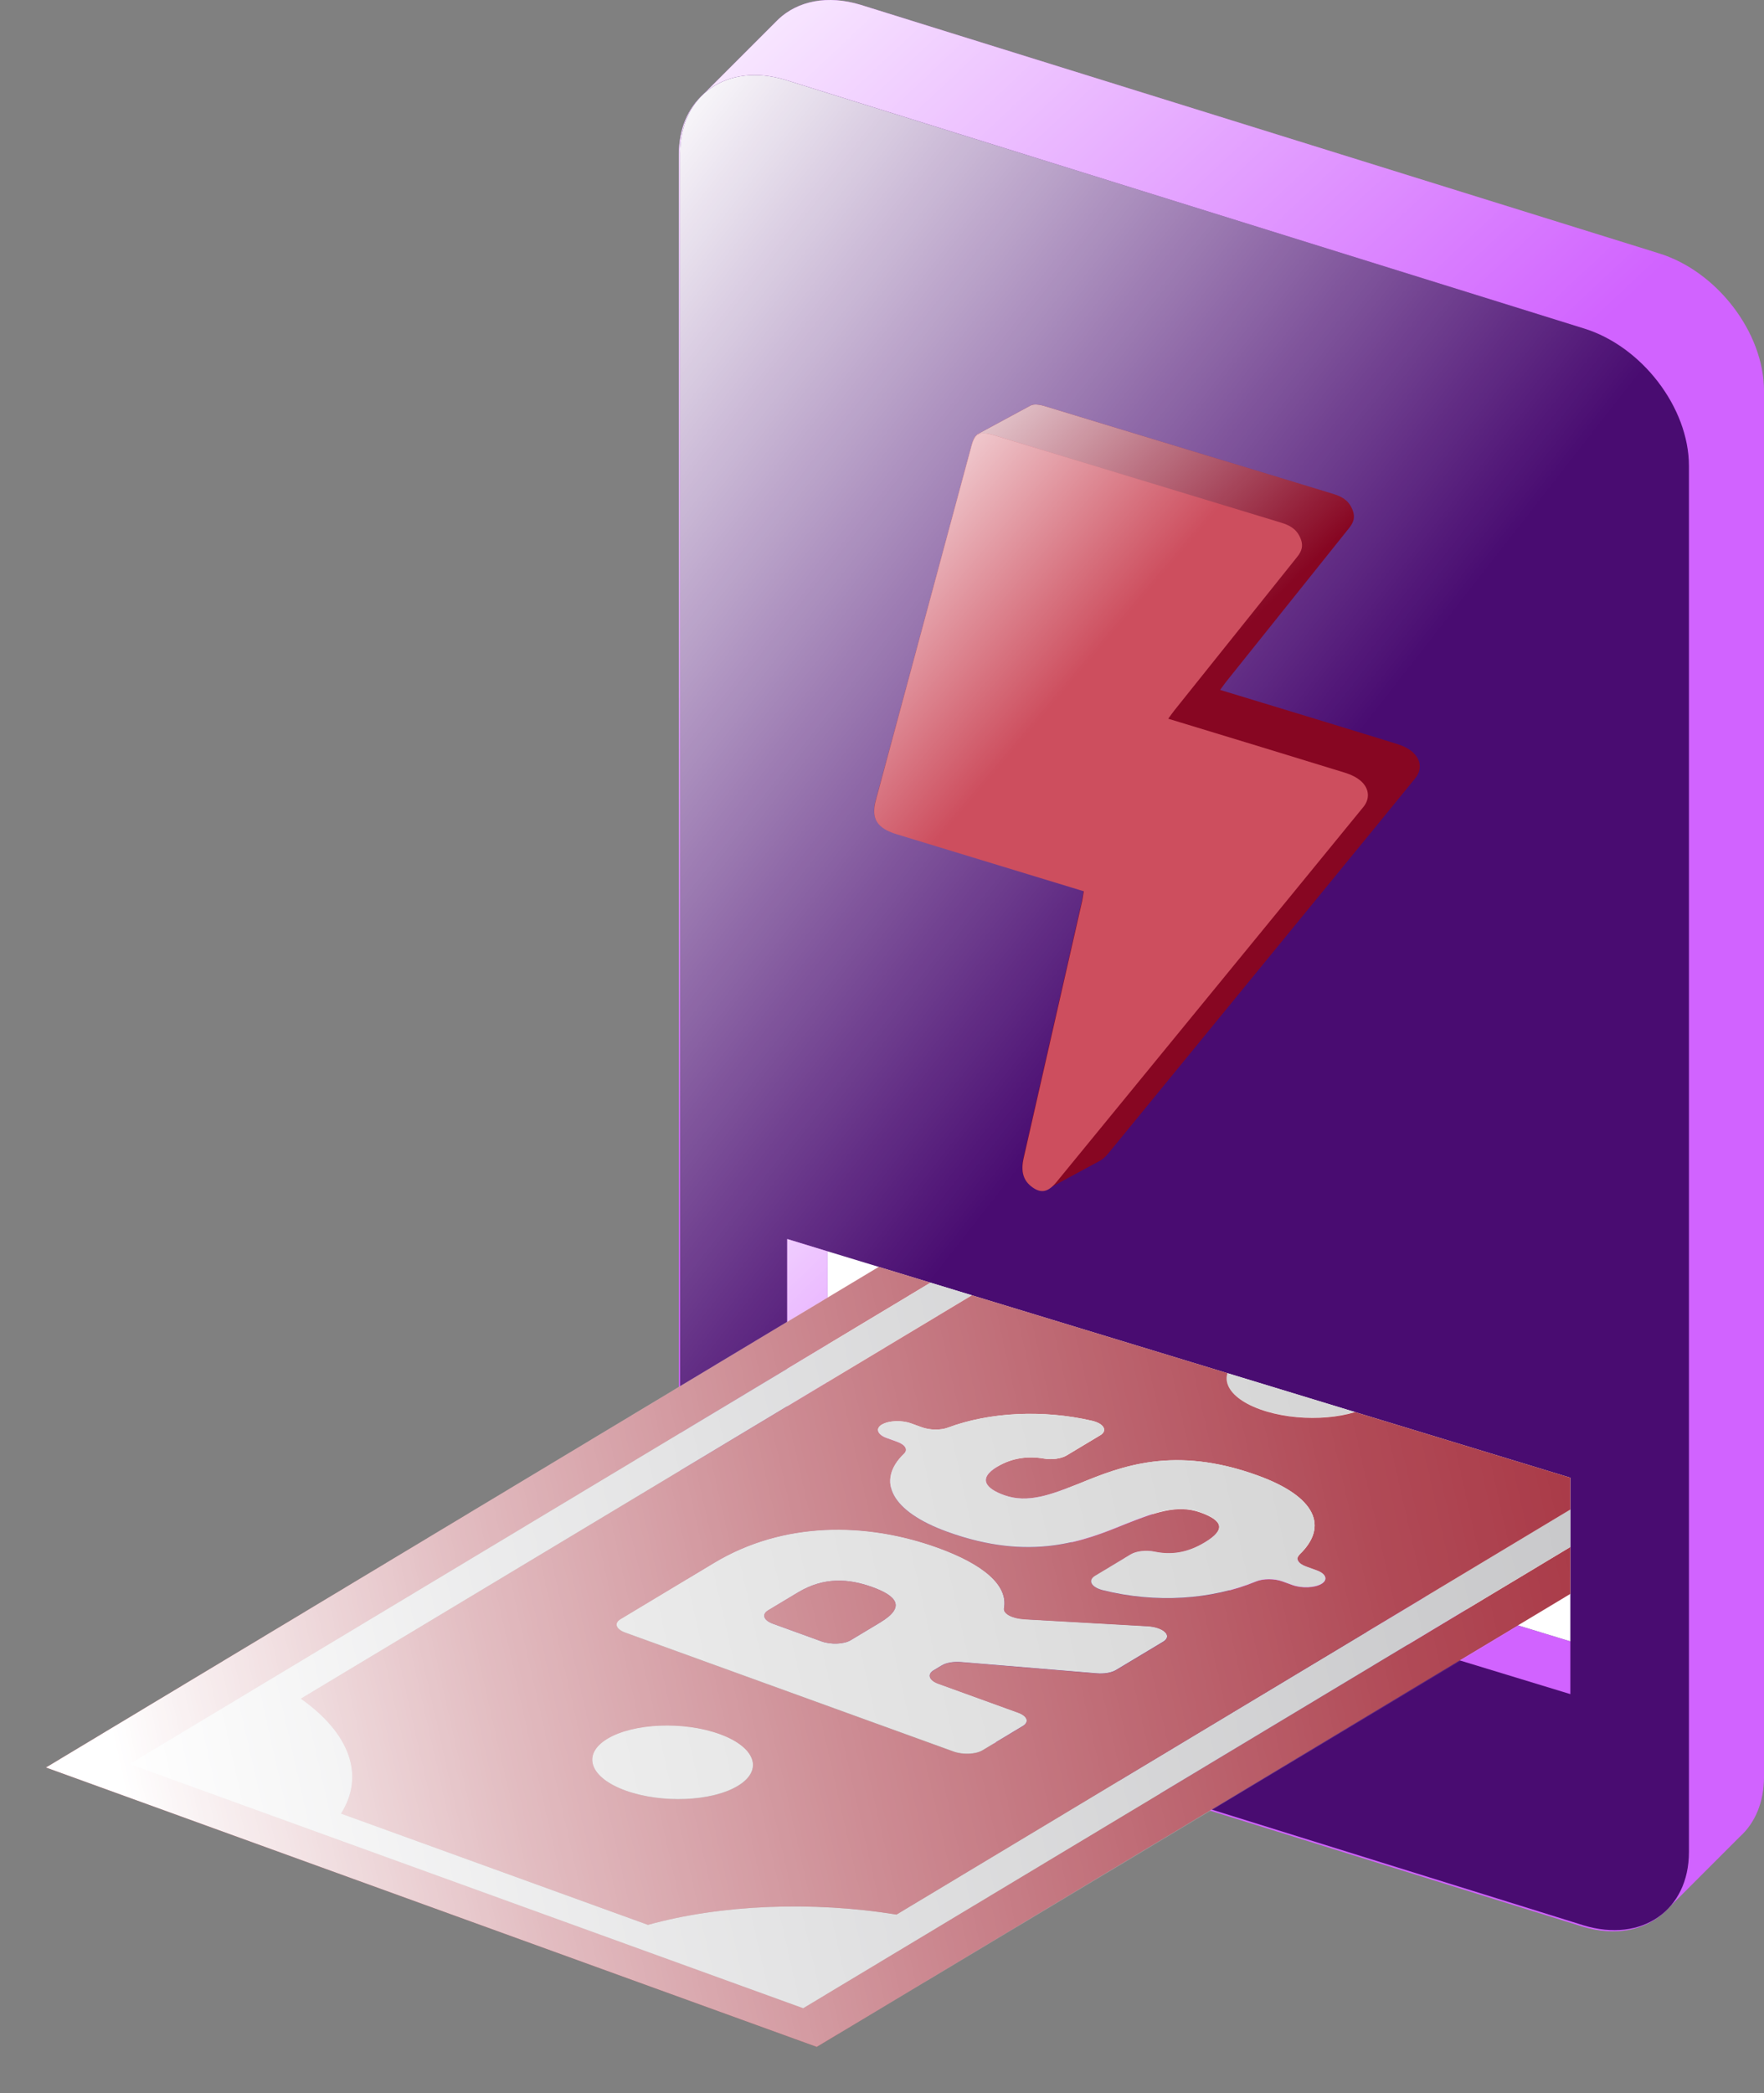 <svg xmlns="http://www.w3.org/2000/svg" xmlns:xlink="http://www.w3.org/1999/xlink" viewBox="0 0 444.18 526.84"><rect x="0" y="0" width="444.18" height="526.84" fill="#808080" stroke="none"/><defs><linearGradient id="linear-gradient" x1="110.05" x2="320.26" y1="32.69" y2="256.25" gradientUnits="userSpaceOnUse"><stop offset="0" stop-color="#fff"/><stop offset=".77" stop-color="#fff" stop-opacity="0"/></linearGradient><linearGradient xlink:href="#linear-gradient" id="linear-gradient-2" x1="103.93" x2="349.15" y1="100.5" y2="292.11"/><linearGradient xlink:href="#linear-gradient" id="linear-gradient-3" x1="203.31" x2="301.8" y1="113.7" y2="214.89"/><linearGradient xlink:href="#linear-gradient" id="linear-gradient-4" x1="192.22" x2="277.09" y1="130.69" y2="202.65"/><linearGradient xlink:href="#linear-gradient" id="linear-gradient-5" x1="175.78" x2="309.96" y1="267.94" y2="402.94"/><linearGradient id="linear-gradient-6" x1="30.03" x2="551.56" y1="445.06" y2="327.04" gradientUnits="userSpaceOnUse"><stop offset="0" stop-color="#fff"/><stop offset=".02" stop-color="#fff" stop-opacity=".96"/><stop offset=".18" stop-color="#fff" stop-opacity=".67"/><stop offset=".34" stop-color="#fff" stop-opacity=".43"/><stop offset=".48" stop-color="#fff" stop-opacity=".25"/><stop offset=".6" stop-color="#fff" stop-opacity=".11"/><stop offset=".7" stop-color="#fff" stop-opacity=".03"/><stop offset=".77" stop-color="#fff" stop-opacity="0"/></linearGradient><clipPath id="clippath"><path d="M395.41 426.4v-54.48l-197.2-60.07v20.28L0 448.96l221.08 77.88z" style="fill:none"/></clipPath><style>.cls-5{fill:#a73442}.cls-6{fill:#d0d0d0}.cls-7{fill:#d163ff}.cls-17{isolation:isolate}</style></defs><g class="cls-17"><g id="Layer_2" data-name="Layer 2"><g id="Layer_1-2" data-name="Layer 1"><path d="M417.64 63.74 216.69 1.21c-8.34-2.54-15.77-.95-20.64 3.59-.07.06-.12.13-.19.19s-.12.13-.19.19-.12.13-.19.19-.12.13-.19.19-.12.13-.19.19-.12.13-.19.19-.12.13-.19.19-.12.13-.19.19-.12.13-.19.19-.12.13-.19.19-.12.13-.19.19-.12.13-.19.19-.12.13-.19.19-.12.13-.19.19-.12.13-.19.19-.12.13-.19.19-.12.13-.19.19-.12.13-.19.19-.12.13-.19.19-.12.13-.19.19-.12.13-.19.19-.12.13-.19.19-.12.13-.19.19-.12.13-.19.19-.12.13-.19.19-.12.13-.19.19-.12.13-.19.19-.12.13-.19.19-.12.13-.19.19-.12.13-.19.19-.12.13-.19.19-.12.13-.19.19-.12.13-.19.19-.12.13-.19.19-.12.13-.19.19-.12.13-.19.19-.12.13-.19.19-.12.13-.19.19-.12.13-.19.19-.12.13-.19.19-.12.13-.19.19-.12.13-.19.19-.12.13-.19.19-.12.13-.19.19-.12.13-.19.19-.12.13-.19.19-.12.13-.19.19-.12.13-.19.19-.12.13-.19.19-.12.13-.19.19-.12.13-.19.19-.12.13-.19.19-.12.13-.19.19-.12.13-.19.19-.12.13-.19.19-.12.13-.19.19-.12.13-.19.19-.12.13-.19.19-.12.13-.19.19-.12.13-.19.19-.12.13-.19.19-.12.13-.19.19-.12.13-.19.19-.12.13-.19.19-.12.13-.19.19-.12.13-.19.19-.12.13-.19.19-.12.13-.19.19-.12.13-.19.19-.12.13-.19.19-.12.13-.19.19-.12.13-.19.19-.12.13-.19.19-.12.13-.19.19-.12.13-.19.19-.12.13-.19.19-.12.13-.19.19-.12.13-.19.19-.12.13-.19.19-.12.13-.19.19-.12.13-.19.19-.12.13-.19.19-.12.13-.19.19-.12.13-.19.19-.12.13-.19.19-.12.13-.19.19-.12.13-.19.19-.12.13-.19.19-.12.13-.19.19-.12.13-.19.19-.12.13-.19.19-.12.13-.19.19-.12.13-.19.19-.12.13-.19.19-.12.13-.19.19-.12.13-.19.19-.12.13-.19.19-.12.13-.19.19-.12.13-.19.19-.12.13-.19.19c-3.8 3.43-6.09 8.63-6.09 15.05v348.89c0 14.66 11.88 30.16 26.54 34.62l200.95 62.53c8.34 2.54 15.77.95 20.64-3.59.07-.06.12-.13.19-.19s.12-.13.19-.19.12-.13.19-.19.12-.13.19-.19.12-.13.19-.19.12-.13.19-.19.12-.13.19-.19.12-.13.19-.19.12-.13.19-.19.12-.13.19-.19.12-.13.19-.19.12-.13.19-.19.12-.13.19-.19.12-.13.19-.19.12-.13.19-.19.12-.13.19-.19.12-.13.19-.19.12-.13.19-.19.12-.13.19-.19.12-.13.19-.19.12-.13.19-.19.12-.13.19-.19.12-.13.19-.19.12-.13.19-.19.12-.13.19-.19.12-.13.19-.19.12-.13.19-.19.12-.13.19-.19.12-.13.19-.19.12-.13.19-.19.12-.13.19-.19.12-.13.19-.19.12-.13.19-.19.12-.13.19-.19.12-.13.19-.19.12-.13.19-.19.12-.13.19-.19.12-.13.19-.19.12-.13.19-.19.12-.13.19-.19.12-.13.19-.19.12-.13.19-.19.12-.13.19-.19.12-.13.19-.19.12-.13.19-.19.12-.13.19-.19.12-.13.19-.19.12-.13.19-.19.12-.13.19-.19.12-.13.19-.19.12-.13.19-.19.12-.13.19-.19.12-.13.19-.19.12-.13.19-.19.12-.13.19-.19.12-.13.19-.19.12-.13.19-.19.12-.13.19-.19.12-.13.19-.19.12-.13.19-.19.12-.13.19-.19.12-.13.19-.19.12-.13.19-.19.12-.13.19-.19.12-.13.19-.19.12-.13.19-.19.12-.13.19-.19.12-.13.19-.19.12-.13.19-.19.12-.13.19-.19.12-.13.19-.19.12-.13.19-.19.12-.13.19-.19.12-.13.19-.19.12-.13.19-.19.12-.13.19-.19.12-.13.19-.19.12-.13.19-.19.12-.13.19-.19.12-.13.19-.19.12-.13.19-.19.12-.13.19-.19.12-.13.19-.19.12-.13.19-.19.12-.13.19-.19.12-.13.19-.19.12-.13.19-.19.12-.13.19-.19.12-.13.19-.19.12-.13.19-.19.12-.13.19-.19.12-.13.19-.19.12-.13.19-.19.12-.13.19-.19.12-.13.19-.19.12-.13.19-.19.12-.13.19-.19.12-.13.19-.19.12-.13.19-.19.12-.13.19-.19c3.8-3.43 6.09-8.63 6.09-15.05V98.36c0-14.66-11.88-30.16-26.54-34.62" class="cls-7"/><path d="M417.64 63.74 216.69 1.21c-8.34-2.54-15.77-.95-20.64 3.59-.07.06-.12.13-.19.19s-.12.13-.19.19-.12.13-.19.19-.12.13-.19.19-.12.13-.19.19-.12.13-.19.19-.12.13-.19.19-.12.13-.19.19-.12.13-.19.19-.12.13-.19.19-.12.13-.19.19-.12.13-.19.19-.12.13-.19.19-.12.13-.19.19-.12.13-.19.19-.12.13-.19.19-.12.13-.19.19-.12.13-.19.19-.12.13-.19.19-.12.13-.19.19-.12.13-.19.19-.12.13-.19.19-.12.13-.19.19-.12.13-.19.19-.12.13-.19.19-.12.13-.19.19-.12.13-.19.19-.12.13-.19.19-.12.13-.19.19-.12.13-.19.19-.12.13-.19.19-.12.13-.19.19-.12.13-.19.19-.12.13-.19.19-.12.13-.19.19-.12.13-.19.19-.12.13-.19.19-.12.13-.19.19-.12.13-.19.19-.12.13-.19.19-.12.13-.19.19-.12.13-.19.19-.12.13-.19.19-.12.13-.19.19-.12.13-.19.19-.12.13-.19.19-.12.13-.19.19-.12.13-.19.19-.12.13-.19.19-.12.13-.19.19-.12.13-.19.19-.12.13-.19.19-.12.13-.19.19-.12.13-.19.19-.12.13-.19.19-.12.13-.19.19-.12.13-.19.19-.12.13-.19.19-.12.13-.19.19-.12.13-.19.19-.12.13-.19.19-.12.13-.19.19-.12.13-.19.19-.12.13-.19.19-.12.13-.19.19-.12.13-.19.19-.12.13-.19.19-.12.13-.19.19-.12.13-.19.19-.12.13-.19.19-.12.13-.19.19-.12.13-.19.19-.12.13-.19.19-.12.13-.19.19-.12.13-.19.19-.12.13-.19.19-.12.13-.19.19-.12.13-.19.19-.12.13-.19.19-.12.13-.19.19-.12.13-.19.19-.12.13-.19.19-.12.13-.19.19-.12.13-.19.19-.12.13-.19.19-.12.13-.19.19-.12.13-.19.19-.12.13-.19.19-.12.13-.19.19-.12.13-.19.19-.12.13-.19.19-.12.13-.19.19-.12.13-.19.19-.12.13-.19.19-.12.13-.19.19-.12.13-.19.19-.12.13-.19.19-.12.13-.19.19-.12.13-.19.19-.12.13-.19.19c-3.8 3.43-6.09 8.63-6.09 15.05v348.89c0 14.66 11.88 30.16 26.54 34.62l200.95 62.53c8.34 2.54 15.77.95 20.64-3.59.07-.06.12-.13.19-.19s.12-.13.19-.19.12-.13.19-.19.12-.13.19-.19.12-.13.19-.19.12-.13.19-.19.12-.13.19-.19.12-.13.19-.19.12-.13.19-.19.12-.13.19-.19.12-.13.19-.19.12-.13.19-.19.12-.13.19-.19.12-.13.19-.19.12-.13.19-.19.12-.13.19-.19.12-.13.19-.19.12-.13.19-.19.12-.13.19-.19.12-.13.19-.19.12-.13.19-.19.12-.13.19-.19.12-.13.19-.19.12-.13.19-.19.12-.13.19-.19.12-.13.19-.19.12-.13.19-.19.12-.13.19-.19.12-.13.19-.19.12-.13.19-.19.12-.13.19-.19.12-.13.19-.19.12-.13.19-.19.12-.13.19-.19.12-.13.19-.19.12-.13.19-.19.12-.13.19-.19.12-.13.19-.19.12-.13.19-.19.12-.13.19-.19.12-.13.19-.19.12-.13.19-.19.12-.13.19-.19.12-.13.19-.19.12-.13.19-.19.12-.13.19-.19.12-.13.19-.19.12-.13.19-.19.12-.13.19-.19.12-.13.19-.19.12-.13.19-.19.12-.13.19-.19.12-.13.19-.19.12-.13.19-.19.12-.13.19-.19.12-.13.19-.19.12-.13.19-.19.12-.13.19-.19.12-.13.19-.19.12-.13.19-.19.12-.13.19-.19.12-.13.19-.19.12-.13.19-.19.12-.13.19-.19.12-.13.19-.19.12-.13.19-.19.12-.13.19-.19.12-.13.19-.19.12-.13.19-.19.12-.13.19-.19.12-.13.19-.19.12-.13.19-.19.12-.13.19-.19.12-.13.19-.19.12-.13.19-.19.12-.13.19-.19.12-.13.19-.19.12-.13.19-.19.12-.13.19-.19.12-.13.19-.19.12-.13.19-.19.12-.13.19-.19.12-.13.19-.19.12-.13.19-.19.12-.13.19-.19.12-.13.19-.19.12-.13.19-.19.12-.13.19-.19.12-.13.19-.19.12-.13.19-.19.12-.13.19-.19.12-.13.19-.19.12-.13.19-.19.12-.13.19-.19.12-.13.19-.19.12-.13.19-.19.12-.13.19-.19.12-.13.19-.19.12-.13.19-.19.12-.13.19-.19c3.8-3.43 6.09-8.63 6.09-15.05V98.36c0-14.66-11.88-30.16-26.54-34.62" style="mix-blend-mode:overlay;fill:url(#linear-gradient)"/><path d="m398.74 484.6-200.95-62.53c-14.66-4.46-26.54-19.96-26.54-34.62V38.56c0-14.66 11.88-22.92 26.54-18.45l200.95 62.53c14.66 4.46 26.54 19.96 26.54 34.62v348.89c0 14.66-11.88 22.92-26.54 18.45" style="fill:#490c71"/><path d="m398.74 484.6-200.95-62.53c-14.66-4.46-26.54-19.96-26.54-34.62V38.56c0-14.66 11.88-22.92 26.54-18.45l200.95 62.53c14.66 4.46 26.54 19.96 26.54 34.62v348.89c0 14.66-11.88 22.92-26.54 18.45" style="mix-blend-mode:overlay;fill:url(#linear-gradient-2)"/><path d="M355.92 189.49c-1.12-1.07-2.73-1.8-4.12-2.23-13.86-4.29-27.71-8.48-41.57-12.7-.84-.26-1.69-.51-3-.91.69-.93 1.1-1.54 1.56-2.11 10.3-12.87 20.59-25.75 30.9-38.61 1.04-1.3 1.73-2.71.77-4.87-1.01-2.28-2.78-3.15-4.81-3.76-24.07-7.3-48.13-14.65-72.2-21.97-1.89-.58-3.12-.69-4-.23-.05.02-.09.05-.13.07-.05.02-.09.05-.13.07-.05.02-.09.05-.13.07-.05.02-.09.05-.13.07-.05.02-.09.05-.13.07-.05.02-.09.05-.13.07-.05.02-.09.05-.13.07-.05.02-.09.05-.13.07-.05.02-.09.05-.13.07-.05.02-.09.05-.13.07-.05.02-.09.05-.13.07-.05.02-.09.05-.13.07-.05.02-.09.05-.13.07-.05.02-.09.05-.13.07-.05.02-.09.05-.13.07-.05.02-.09.05-.13.07-.05.02-.09.05-.13.07-.05.02-.09.05-.13.07-.05.02-.09.05-.13.07-.05.02-.09.05-.13.07-.05.02-.09.05-.13.07-.05.02-.09.05-.13.07-.05.02-.09.05-.13.07-.05.02-.09.05-.13.07-.05.02-.09.05-.13.07-.05.02-.09.05-.13.07-.05.02-.09.05-.13.07-.05.02-.09.05-.13.07-.05.02-.09.05-.13.07-.05.02-.09.05-.13.07-.05.02-.09.05-.13.07-.05.02-.09.05-.13.07-.05.02-.09.05-.13.07-.05.02-.09.05-.13.07-.05.02-.09.05-.13.07-.05.02-.09.05-.13.07-.05.02-.09.05-.13.07-.05.02-.09.05-.13.07-.05.02-.09.05-.13.07-.05.02-.09.05-.13.07-.05.02-.09.05-.13.07-.05.02-.09.05-.13.07-.05.02-.09.05-.13.07-.05.02-.09.05-.13.07-.05.02-.09.05-.13.07-.05.02-.09.05-.13.07-.05.02-.09.05-.13.07-.05.02-.09.05-.13.07-.05.02-.09.05-.13.07-.05.02-.09.05-.13.07-.05.02-.09.05-.13.07-.05.02-.09.05-.13.07-.05.02-.09.05-.13.07-.05.02-.09.05-.13.07-.05.02-.09.05-.13.07-.05.02-.09.05-.13.07-.05.02-.09.05-.13.07-.05.02-.09.05-.13.07-.05.02-.09.05-.13.07-.05.02-.09.05-.13.07-.05.02-.09.05-.13.07-.05.02-.09.05-.13.07-.05.02-.09.05-.13.07-.05.02-.09.05-.13.07-.05.02-.09.05-.13.07-.05.02-.09.05-.13.07-.05.02-.09.05-.13.07-.05.02-.09.05-.13.07-.05.02-.09.05-.13.07-.05.02-.09.05-.13.07-.05.02-.09.05-.13.07-.05.02-.09.05-.13.07-.05.02-.09.05-.13.07-.05.02-.09.05-.13.07-.05.02-.09.05-.13.07-.05.02-.09.05-.13.07-.05.02-.09.05-.13.07-.05.02-.09.05-.13.07-.05.02-.09.05-.13.07-.05.02-.09.05-.13.07-.05.02-.09.05-.13.07-.05.02-.09.05-.13.07-.05.02-.09.05-.13.07-.05.02-.09.05-.13.07-.05.02-.09.05-.13.07-.05.02-.09.05-.13.07-.05.02-.09.05-.13.07-.05.02-.09.05-.13.07-.05.02-.09.05-.13.07-.05.02-.09.05-.13.07-.05.02-.09.05-.13.07-.05.02-.09.05-.13.07-.05.02-.09.05-.13.07-.05.02-.09.05-.13.07-.05.02-.09.05-.13.07-.05.02-.09.05-.13.07-.05.02-.09.05-.13.07-.05.02-.09.05-.13.07-.05.02-.09.05-.13.07-.05.02-.09.05-.13.07-.89.39-1.42 1.33-1.86 2.95-8.05 29.79-16.1 59.59-24.13 89.4-1.19 4.43.34 6.84 5.25 8.34 14.8 4.51 29.61 9.02 44.42 13.53.86.26 1.72.52 2.7.82-.15.95-.23 1.71-.39 2.43l-14.73 64.71c-.8 3.5-.09 5.79 2.23 7.43 1.43 1.01 2.65 1.19 3.9.52.04-.02.09-.05.13-.07s.09-.05.13-.07.09-.05.13-.07.09-.05.13-.07.09-.05.13-.07.09-.05.13-.07.09-.05.13-.07.09-.05.13-.07.09-.05.13-.07.09-.05.13-.07.09-.05.13-.07.09-.05.13-.07.09-.05.13-.07.09-.05.13-.07.09-.05.13-.07.09-.05.13-.07.09-.05.13-.07.09-.05.13-.07.09-.05.13-.07.09-.05.13-.07.09-.05.13-.07.09-.05.13-.07.09-.05.13-.07.09-.05.13-.07.09-.05.13-.07.09-.05.13-.07.09-.05.13-.07.09-.05.13-.07.09-.05.13-.07.09-.05.13-.07.09-.05.13-.07.09-.05.13-.07.09-.05.13-.07.09-.05.13-.07.09-.05.13-.07.09-.05.13-.07.09-.05.13-.07.09-.05.13-.07.09-.05.13-.07.09-.05.13-.07.09-.05.13-.07.09-.05.13-.07.09-.05.13-.07.09-.05.13-.07.09-.05.13-.07.09-.05.13-.07.09-.05.13-.07.09-.05.13-.07.09-.05.13-.07.09-.05.13-.07.09-.05.13-.07.09-.05.13-.07.09-.05.13-.07.09-.05.13-.07.09-.05.13-.07.09-.05.13-.07.09-.05.13-.07.09-.05.13-.07.09-.05.13-.07.09-.05.13-.07.09-.05.13-.07.09-.05.13-.07.09-.05.13-.07.09-.05.13-.07.09-.05.13-.07.09-.05.13-.07.09-.05.13-.07.09-.05.13-.07.09-.05.13-.07.09-.05.13-.07.09-.05.13-.07.09-.05.13-.07.09-.05.13-.07.09-.05.13-.07.09-.05.13-.07.09-.05.13-.07.09-.05.13-.07.09-.05.13-.07.09-.05.13-.07.09-.05.13-.07.09-.05.13-.07.09-.05.13-.07.09-.05.13-.07.09-.05.13-.07.09-.05.13-.07.09-.05.13-.07.09-.05.13-.07.09-.05.13-.07.09-.05.13-.07.09-.05.13-.07.09-.05.13-.07.09-.05.13-.07.09-.05.13-.07.09-.05.13-.07.09-.05.13-.07.09-.05.13-.07.09-.05.13-.07.09-.05.13-.07.09-.05.13-.07.09-.05.13-.07c.75-.37 1.5-1.04 2.32-2.03 20.07-24.51 40.14-49.01 60.2-73.52 5.68-6.93 11.36-13.86 17.01-20.81 1.61-1.97 1.54-4.45-.46-6.36Z" style="fill:#870622"/><path d="M355.92 189.49c-1.12-1.07-2.73-1.8-4.12-2.23-13.86-4.29-27.71-8.48-41.57-12.7-.84-.26-1.69-.51-3-.91.69-.93 1.1-1.54 1.56-2.11 10.3-12.87 20.59-25.75 30.9-38.61 1.04-1.3 1.73-2.71.77-4.87-1.01-2.28-2.78-3.15-4.81-3.76-24.07-7.3-48.13-14.65-72.2-21.97-1.89-.58-3.12-.69-4-.23-.05.02-.09.05-.13.07-.05.02-.09.05-.13.07-.05.02-.09.05-.13.07-.05.02-.09.05-.13.07-.05.02-.09.05-.13.07-.05.02-.09.05-.13.07-.05.02-.09.05-.13.07-.05.02-.09.05-.13.07-.05.02-.09.05-.13.07-.05.02-.09.05-.13.07-.05.02-.09.05-.13.07-.05.02-.09.05-.13.07-.05.02-.09.05-.13.07-.05.02-.09.05-.13.07-.05.02-.09.05-.13.07-.05.02-.09.05-.13.07-.05.02-.09.05-.13.07-.05.02-.09.05-.13.07-.05.02-.09.05-.13.07-.05.02-.09.05-.13.07-.05.02-.09.05-.13.07-.05.02-.09.05-.13.07-.05.02-.09.05-.13.07-.05.02-.09.05-.13.07-.05.02-.09.05-.13.07-.05.02-.09.05-.13.07-.05.02-.09.05-.13.07-.05.02-.09.05-.13.07-.05.02-.09.05-.13.07-.05.02-.09.05-.13.07-.05.02-.09.05-.13.07-.05.02-.09.05-.13.07-.05.02-.09.05-.13.07-.05.02-.09.05-.13.07-.05.02-.09.05-.13.07-.05.02-.09.05-.13.07-.05.02-.09.05-.13.07-.05.02-.09.05-.13.07-.05.02-.09.05-.13.07-.05.02-.09.05-.13.07-.05.02-.09.05-.13.07-.05.02-.09.05-.13.07-.05.02-.09.05-.13.07-.05.02-.09.05-.13.07-.05.02-.09.05-.13.07-.05.02-.09.05-.13.07-.05.02-.09.05-.13.07-.05.02-.09.05-.13.07-.05.02-.09.05-.13.07-.05.02-.09.05-.13.07-.05.02-.09.05-.13.07-.05.02-.09.05-.13.07-.05.02-.09.05-.13.07-.05.02-.09.05-.13.07-.05.02-.09.05-.13.07-.05.02-.09.05-.13.07-.05.02-.09.05-.13.07-.05.02-.09.05-.13.07-.05.02-.09.05-.13.07-.05.02-.09.05-.13.07-.05.02-.09.05-.13.07-.05.02-.09.05-.13.07-.05.02-.09.05-.13.07-.05.02-.09.05-.13.07-.05.02-.09.05-.13.07-.05.02-.09.05-.13.07-.05.02-.09.05-.13.07-.05.02-.09.05-.13.07-.05.02-.09.05-.13.07-.05.02-.09.05-.13.07-.05.02-.09.05-.13.07-.05.02-.09.05-.13.07-.05.02-.09.05-.13.07-.05.02-.09.05-.13.07-.05.02-.09.05-.13.07-.05.02-.09.05-.13.07-.05.02-.09.05-.13.07-.05.02-.09.05-.13.07-.05.02-.09.05-.13.07-.05.02-.09.05-.13.07-.05.02-.09.05-.13.07-.05.02-.09.05-.13.07-.05.02-.09.05-.13.07-.05.02-.09.05-.13.07-.05.02-.09.05-.13.07-.05.02-.09.05-.13.07-.05.02-.09.05-.13.07-.05.02-.09.05-.13.07-.05.02-.09.05-.13.07-.05.02-.09.05-.13.07-.05.02-.09.05-.13.07-.05.02-.09.05-.13.07-.05.02-.09.05-.13.07-.05.02-.09.05-.13.07-.05.02-.09.05-.13.07-.05.02-.09.05-.13.07-.05.02-.09.05-.13.07-.05.02-.09.05-.13.07-.05.02-.09.05-.13.07-.05.02-.09.05-.13.07-.89.39-1.42 1.33-1.86 2.95-8.05 29.79-16.1 59.59-24.13 89.4-1.19 4.43.34 6.84 5.25 8.34 14.8 4.51 29.61 9.02 44.42 13.53.86.26 1.72.52 2.7.82-.15.95-.23 1.71-.39 2.43l-14.73 64.71c-.8 3.5-.09 5.79 2.23 7.43 1.43 1.01 2.65 1.19 3.9.52.04-.02.09-.05.13-.07s.09-.05.13-.07.09-.05.13-.07.09-.05.13-.07.09-.05.13-.07.09-.05.13-.07.09-.05.13-.07.09-.05.13-.07.09-.05.13-.07.09-.05.13-.07.09-.05.13-.07.09-.05.13-.07.09-.05.13-.07.09-.05.13-.07.09-.05.13-.07.09-.05.13-.07.09-.05.13-.07.09-.05.13-.07.09-.05.13-.07.09-.05.13-.07.09-.05.13-.07.09-.05.13-.07.09-.05.13-.07.09-.05.13-.07.09-.05.13-.07.09-.05.13-.07.09-.05.13-.07.09-.05.13-.07.09-.05.13-.07.09-.05.13-.07.09-.05.13-.07.09-.05.13-.07.09-.05.13-.07.09-.05.13-.07.09-.05.13-.07.09-.05.13-.07.09-.05.13-.07.09-.05.13-.07.09-.05.13-.07.09-.05.13-.07.09-.05.13-.07.09-.05.13-.07.09-.05.13-.07.09-.05.13-.07.09-.05.13-.07.09-.05.13-.07.09-.05.13-.07.09-.05.13-.07.09-.05.13-.07.09-.05.13-.07.09-.05.13-.07.09-.05.13-.07.09-.05.13-.07.09-.05.13-.07.09-.05.13-.07.09-.05.13-.07.09-.05.13-.07.09-.05.13-.07.09-.05.13-.07.09-.05.13-.07.09-.05.13-.07.09-.05.13-.07.09-.05.13-.07.09-.05.13-.07.09-.05.13-.07.09-.05.13-.07.09-.05.13-.07.09-.05.13-.07.09-.05.13-.07.09-.05.13-.07.09-.05.13-.07.09-.05.13-.07.09-.05.13-.07.09-.05.13-.07.09-.05.13-.07.09-.05.13-.07.09-.05.13-.07.09-.05.13-.07.09-.05.13-.07.09-.05.13-.07.09-.05.13-.07.09-.05.13-.07.09-.05.13-.07.09-.05.13-.07.09-.05.13-.07.09-.05.13-.07.09-.05.13-.07.09-.05.13-.07.09-.05.13-.07.09-.05.13-.07.09-.05.13-.07.09-.05.13-.07.09-.05.13-.07.09-.05.13-.07.09-.05.13-.07.09-.05.13-.07.09-.05.13-.07.09-.05.13-.07.09-.05.13-.07.09-.05.13-.07c.75-.37 1.5-1.04 2.32-2.03 20.07-24.51 40.14-49.01 60.2-73.52 5.68-6.93 11.36-13.86 17.01-20.81 1.61-1.97 1.54-4.45-.46-6.36Z" style="mix-blend-mode:overlay;fill:url(#linear-gradient-3)"/><path d="M272.88 224.32c-.98-.3-1.84-.56-2.7-.82l-44.41-13.53c-4.91-1.5-6.44-3.91-5.25-8.34 8.03-29.8 16.08-59.6 24.13-89.4.86-3.2 2.08-3.76 5.73-2.65 24.07 7.33 48.13 14.67 72.2 21.97 2.03.62 3.8 1.48 4.81 3.76.96 2.16.27 3.57-.77 4.87q-15.465 19.29-30.9 38.61c-.45.57-.87 1.17-1.56 2.11 1.31.4 2.16.66 3 .91 13.86 4.22 27.71 8.42 41.57 12.7 1.39.43 2.99 1.16 4.12 2.23 2 1.91 2.07 4.39.46 6.36-5.66 6.95-11.34 13.88-17.01 20.81l-60.2 73.52c-2.14 2.61-3.85 3.01-6.09 1.44-2.32-1.64-3.03-3.93-2.23-7.43 4.91-21.57 9.83-43.14 14.73-64.71.16-.72.24-1.48.39-2.43Z" style="fill:#cd4e5e"/><path d="M272.88 224.32c-.98-.3-1.84-.56-2.7-.82l-44.41-13.53c-4.91-1.5-6.44-3.91-5.25-8.34 8.03-29.8 16.08-59.6 24.13-89.4.86-3.2 2.08-3.76 5.73-2.65 24.07 7.33 48.13 14.67 72.2 21.97 2.03.62 3.8 1.48 4.81 3.76.96 2.16.27 3.57-.77 4.87q-15.465 19.29-30.9 38.61c-.45.57-.87 1.17-1.56 2.11 1.31.4 2.16.66 3 .91 13.86 4.22 27.71 8.42 41.57 12.7 1.39.43 2.99 1.16 4.12 2.23 2 1.91 2.07 4.39.46 6.36-5.66 6.95-11.34 13.88-17.01 20.81l-60.2 73.52c-2.14 2.61-3.85 3.01-6.09 1.44-2.32-1.64-3.03-3.93-2.23-7.43 4.91-21.57 9.83-43.14 14.73-64.71.16-.72.24-1.48.39-2.43Z" style="fill:url(#linear-gradient-4);mix-blend-mode:overlay"/><path d="M395.42 413.12v13.28l-197.2-60.08v-54.47l10.16 3.1v41.2l183.7 55.95z" class="cls-7"/><path d="M395.42 413.12v13.28l-197.2-60.08v-54.47l10.16 3.1v41.2l183.7 55.95z" style="mix-blend-mode:overlay;fill:url(#linear-gradient-5)"/><path d="M395.42 371.93v41.19l-3.34-1.02-183.7-55.95v-41.2l3.96 1.2z" style="fill:#fff"/><g style="clip-path:url(#clippath)"><g class="cls-17"><path d="M11.57 444.87 292.78 275.9l194.09 70.32-281.21 168.97zm454.21-97.78L296.2 285.65 32.66 444l169.58 61.44z" class="cls-5"/><path d="M32.66 444 296.2 285.65l169.58 61.44-263.54 158.35zm379.9-109.39-77.29-28c-18.29 5.08-41.31 6.03-62.58 2.59L75.74 427.54c12.42 8.76 16.15 19.4 10.12 28.93l77.29 28c18.29-5.08 41.32-6.03 62.58-2.59l196.95-118.34c-12.42-8.76-16.15-19.4-10.13-28.93" style="fill:#c7c7c9"/><path d="m257.75 407.52 31.15 1.76c4.15.24 6.41 2.46 3.98 3.92l-11.89 7.14c-1.1.66-2.95.98-4.83.82L242 418.32c-1.88-.16-3.72.16-4.83.82l-2.08 1.25c-1.69 1.02-1.16 2.53 1.19 3.38l20.07 7.27c2.35.85 2.88 2.37 1.19 3.38l-10.15 6.1c-1.69 1.02-4.97 1.15-7.32.3l-82.65-29.94c-2.34-.85-2.87-2.36-1.18-3.38l23.58-14.17c17.39-10.45 38.23-10.36 56.35-3.79 11.3 4.09 17.71 9.35 16.64 15.23-.25 1.33 2.01 2.57 4.94 2.73Zm-36.06.81c6.53-3.93 3.98-6.69-2.01-8.86s-12.22-2.59-18.76 1.34l-7.49 4.5c-1.69 1.02-1.16 2.53 1.18 3.38l12.27 4.45c2.35.85 5.63.72 7.32-.3l7.49-4.5" class="cls-6"/><path d="M200.92 400.81c6.53-3.93 12.76-3.51 18.76-1.34 5.99 2.17 8.54 4.93 2.01 8.86l-7.49 4.5c-1.69 1.02-4.97 1.15-7.32.3l-12.27-4.45c-2.34-.85-2.87-2.36-1.18-3.38l7.49-4.5Z" class="cls-5"/><path d="M152.94 437.59c6.53-3.93 19.18-4.45 28.25-1.17s11.11 9.13 4.57 13.06-19.19 4.45-28.26 1.17-11.11-9.13-4.57-13.06Z" class="cls-6"/></g><g class="cls-17"><path d="M312.68 341.61c6.54-3.93 19.18-4.45 28.25-1.17s11.11 9.13 4.57 13.06-19.19 4.45-28.26 1.17-11.11-9.13-4.57-13.06Z" class="cls-6"/><path d="M272.7 309.21c21.27 3.44 44.28 2.49 62.58-2.59l77.29 28c-6.02 9.53-2.29 20.17 10.13 28.93L225.75 481.89c-21.27-3.44-44.29-2.5-62.58 2.59l-77.29-28c6.02-9.53 2.3-20.17-10.12-28.93l196.95-118.34Zm54.49 82.09c7.39-7.04 4.22-14.59-10.5-19.92-21.04-7.62-34.4-2.29-44.93 2.03-7.06 2.77-12.94 5.09-18.94 2.92-4.6-1.66-6.7-4.17-1.67-7.19 3.75-2.25 7.85-2.69 11.64-2.03 2.14.37 4.45.02 5.76-.76l8.48-5.09c1.94-1.16.96-2.95-2.07-3.65-12.34-2.85-25.79-2.19-36.3 1.74-1.81.68-4.52.63-6.49-.08l-2.77-1c-2.35-.85-5.63-.72-7.32.3s-1.16 2.53 1.19 3.38l2.68.97c2.03.73 2.75 1.98 1.7 2.99-7.18 6.91-3.16 14.59 10.9 19.68 21.04 7.62 34.39 2.29 44.83-1.97 7.06-2.76 12.94-5.09 18.93-2.92 5.57 2.02 6.49 4.29 1.06 7.55-4.34 2.61-8.37 3.23-12.66 2.33-2.17-.45-4.62-.13-5.98.69l-8.98 5.4c-1.92 1.15-.97 2.89 1.99 3.63 13.33 3.33 27.33 2.4 38.52-2.23 1.82-.75 4.65-.75 6.71 0l2.47.9c2.35.85 5.63.72 7.32-.3s1.16-2.53-1.19-3.38l-2.68-.97c-2.03-.73-2.74-1.99-1.69-2.99m-69.44 16.22c-2.94-.17-5.19-1.4-4.94-2.73 1.08-5.87-5.34-11.13-16.64-15.23-18.12-6.56-38.97-6.66-56.35 3.79l-23.58 14.17c-1.69 1.02-1.16 2.53 1.18 3.38l82.65 29.94c2.35.85 5.63.72 7.32-.3l10.15-6.1c1.69-1.02 1.16-2.53-1.19-3.38l-20.07-7.27c-2.35-.85-2.88-2.37-1.18-3.38l2.08-1.25c1.11-.66 2.95-.98 4.83-.82l34.16 2.84c1.88.16 3.73-.16 4.83-.82l11.89-7.14c2.43-1.46.17-3.69-3.98-3.92l-31.15-1.76m87.75-54.02c6.54-3.93 4.49-9.77-4.57-13.06s-21.71-2.76-28.25 1.17-4.5 9.78 4.57 13.06 21.72 2.76 28.26-1.17m-159.74 95.98c6.53-3.93 4.49-9.77-4.57-13.06s-21.72-2.76-28.25 1.17-4.5 9.78 4.57 13.06 21.72 2.76 28.26-1.17" class="cls-5"/><path d="M222.08 358.55c1.69-1.02 4.97-1.15 7.32-.3l2.77 1c1.96.71 4.67.76 6.49.08 10.51-3.93 23.96-4.59 36.3-1.74 3.03.7 4.01 2.49 2.07 3.65l-8.48 5.09c-1.3.78-3.62 1.13-5.76.76-3.79-.65-7.89-.22-11.64 2.03-5.03 3.02-2.93 5.53 1.67 7.19 6 2.17 11.88-.15 18.94-2.92 10.53-4.32 23.88-9.65 44.93-2.03 14.72 5.33 17.89 12.88 10.5 19.92-1.05 1-.34 2.26 1.69 2.99l2.68.97c2.35.85 2.88 2.37 1.19 3.38s-4.97 1.15-7.32.3l-2.47-.9c-2.06-.75-4.89-.75-6.71 0-11.19 4.63-25.19 5.56-38.52 2.23-2.95-.74-3.9-2.48-1.99-3.63l8.98-5.4c1.36-.82 3.81-1.13 5.98-.69 4.29.89 8.32.28 12.66-2.33 5.43-3.26 4.51-5.53-1.06-7.55-6-2.17-11.88.15-18.93 2.92-10.44 4.26-23.78 9.59-44.83 1.97-14.06-5.09-18.08-12.77-10.9-19.68 1.04-1.01.32-2.25-1.7-2.99l-2.68-.97c-2.35-.85-2.88-2.37-1.19-3.38Z" class="cls-6"/></g><path d="M205.66 515.19 11.57 444.87l281.46-169.2 199.88 67.32z" style="mix-blend-mode:overlay;fill:url(#linear-gradient-6)"/></g></g></g></g></svg>